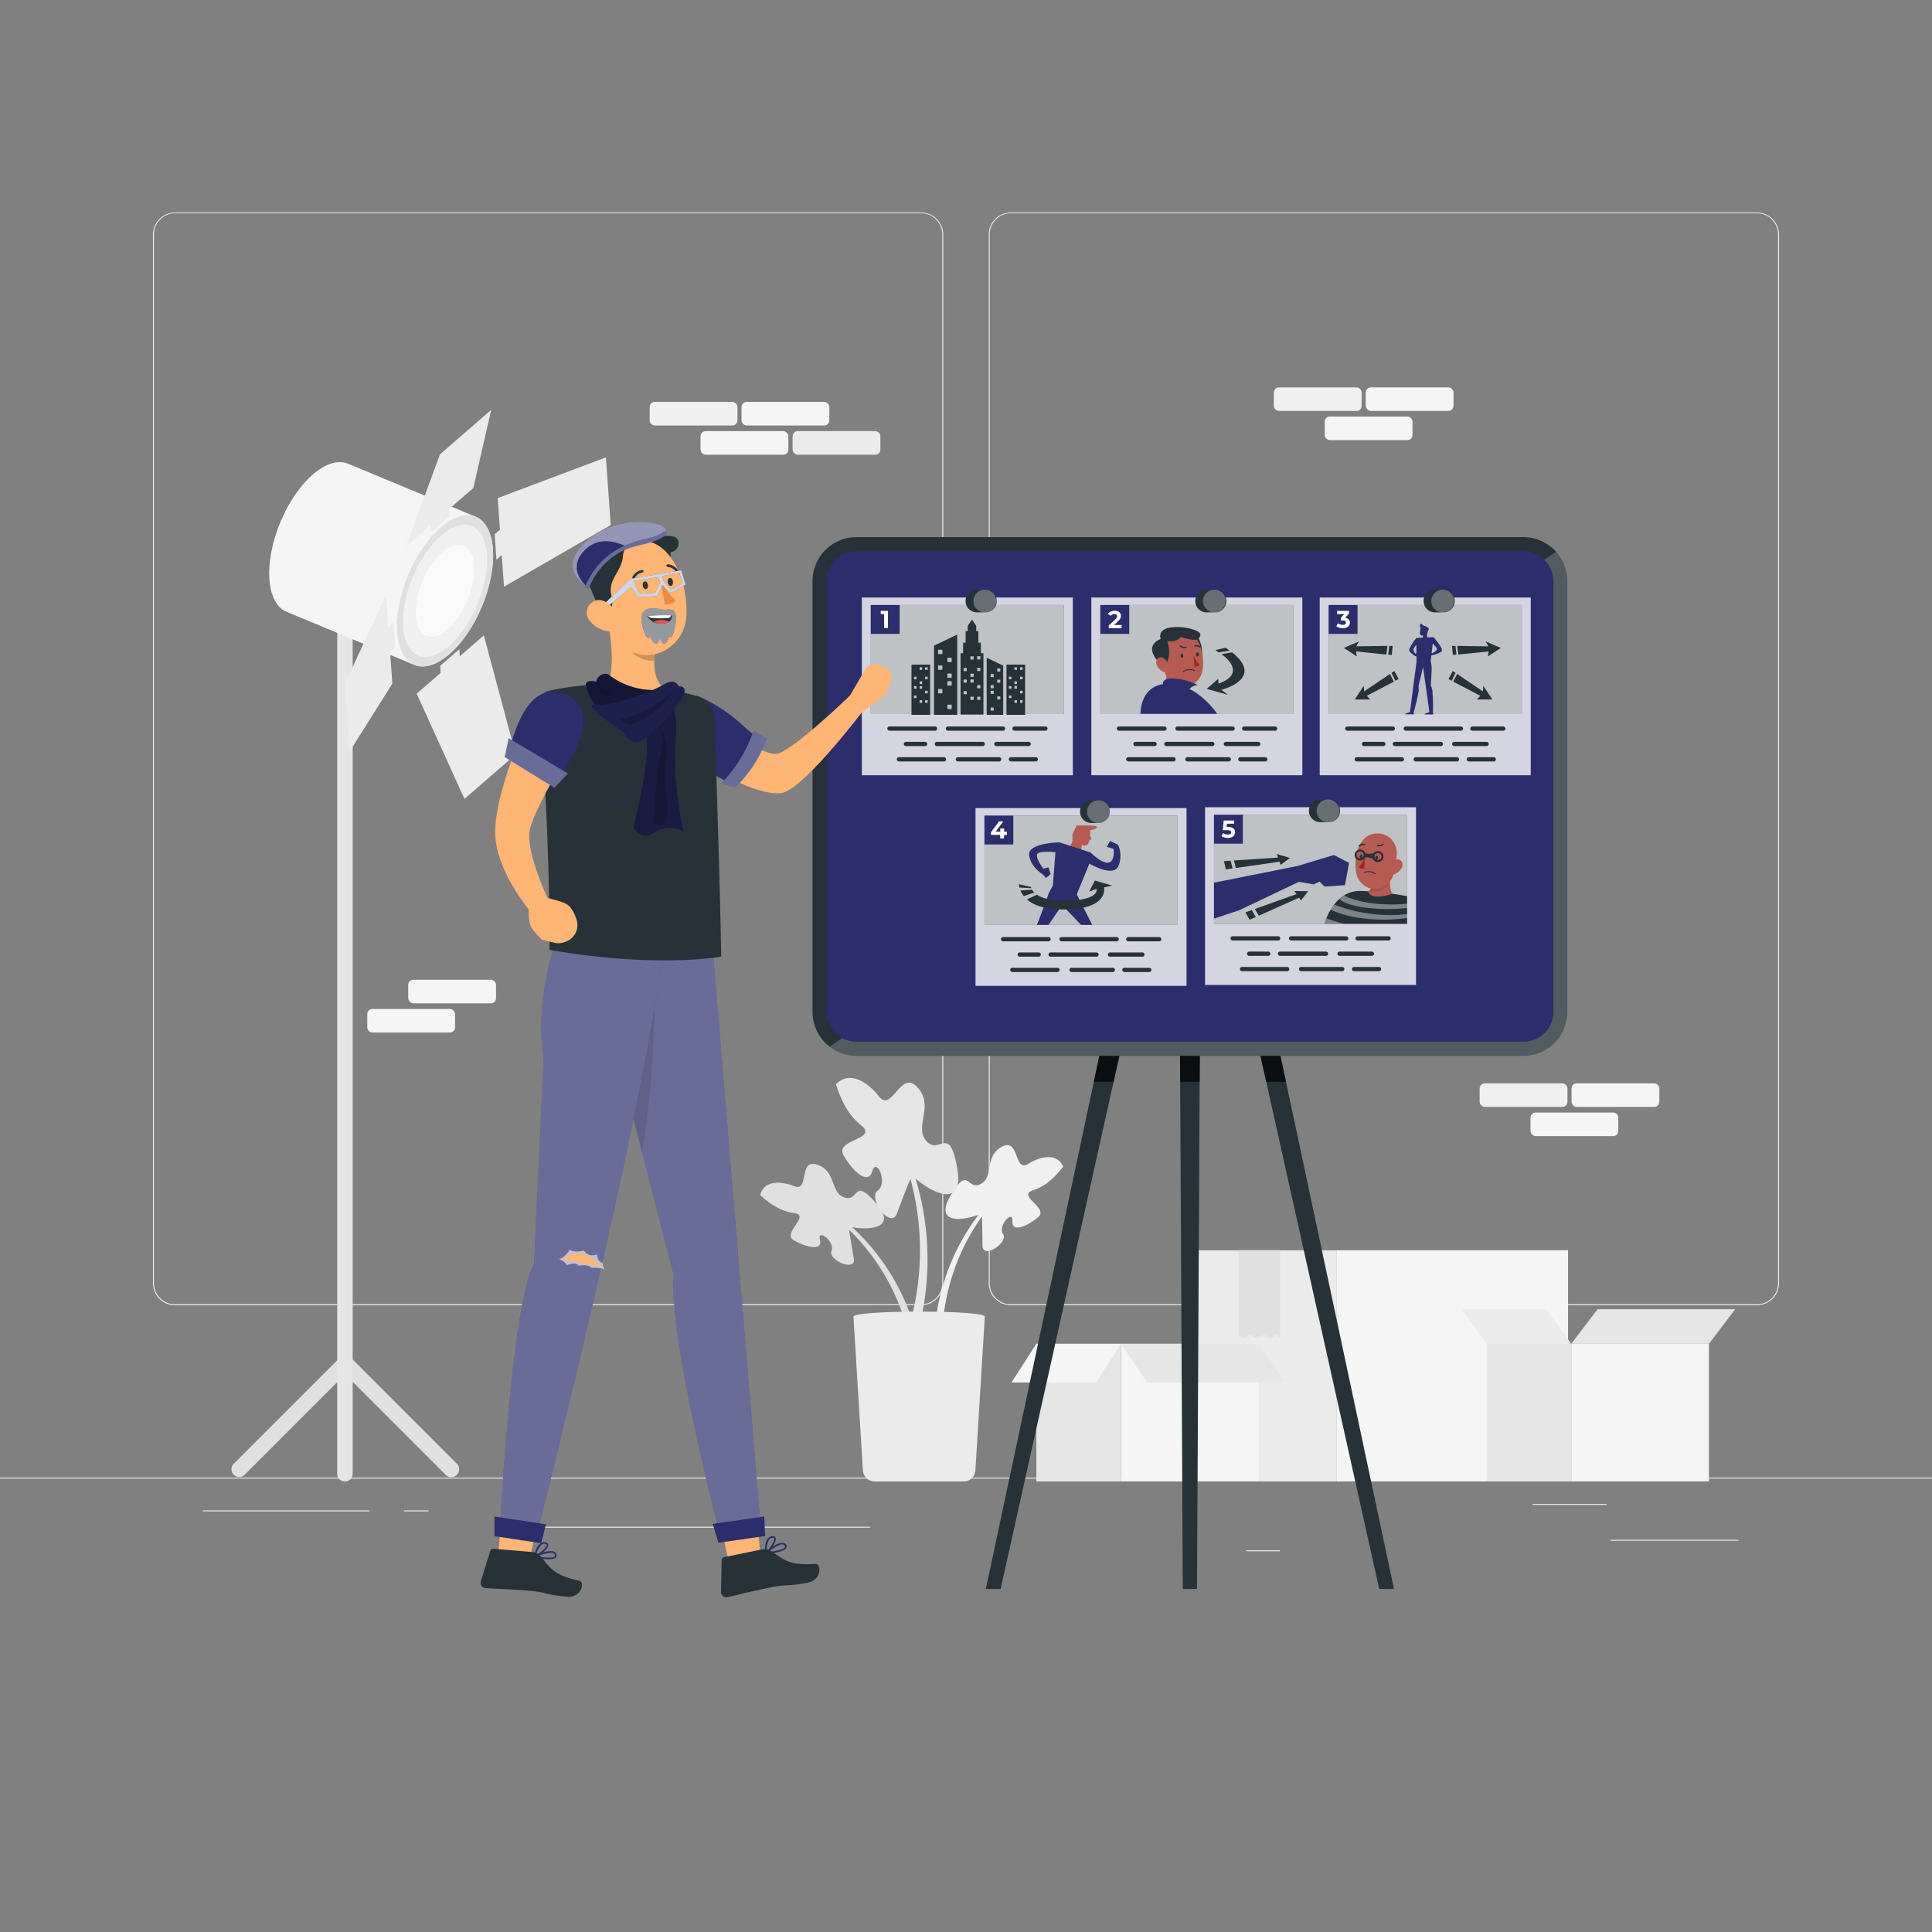 <svg xmlns="http://www.w3.org/2000/svg" viewBox="0 0 500 500"><rect x="0" y="0" width="500" height="500" fill="#808080" stroke="none"/><g id="freepik--background-complete--inject-31"><rect x="416.78" y="398.49" width="33.12" height="0.25" style="fill:#ebebeb"></rect><rect x="322.53" y="401.21" width="8.69" height="0.25" style="fill:#ebebeb"></rect><rect x="396.59" y="389.21" width="19.19" height="0.25" style="fill:#ebebeb"></rect><rect x="52.46" y="390.89" width="43.19" height="0.25" style="fill:#ebebeb"></rect><rect x="104.56" y="390.89" width="6.33" height="0.25" style="fill:#ebebeb"></rect><rect x="131.47" y="395.11" width="93.68" height="0.25" style="fill:#ebebeb"></rect><path d="M238.4,337.8H45.3a5.71,5.71,0,0,1-5.71-5.71V60.66A5.71,5.71,0,0,1,45.3,55H238.4a5.71,5.71,0,0,1,5.71,5.71V332.09A5.71,5.71,0,0,1,238.4,337.8ZM45.3,55.2a5.47,5.47,0,0,0-5.46,5.46V332.09a5.47,5.47,0,0,0,5.46,5.46H238.4a5.47,5.47,0,0,0,5.46-5.46V60.66a5.47,5.47,0,0,0-5.46-5.46Z" style="fill:#ebebeb"></path><path d="M454.7,337.8H261.6a5.71,5.71,0,0,1-5.71-5.71V60.66A5.71,5.71,0,0,1,261.6,55H454.7a5.71,5.71,0,0,1,5.71,5.71V332.09A5.71,5.71,0,0,1,454.7,337.8ZM261.6,55.2a5.47,5.47,0,0,0-5.46,5.46V332.09a5.47,5.47,0,0,0,5.46,5.46H454.7a5.47,5.47,0,0,0,5.46-5.46V60.66a5.47,5.47,0,0,0-5.46-5.46Z" style="fill:#ebebeb"></path><rect y="382.4" width="500" height="0.25" style="fill:#ebebeb"></rect><rect x="345.98" y="323.57" width="59.83" height="59.83" transform="translate(751.79 706.97) rotate(180)" style="fill:#f5f5f5"></rect><rect x="309.23" y="323.57" width="36.75" height="59.83" transform="translate(655.2 706.97) rotate(180)" style="fill:#ebebeb"></rect><polygon points="331.27 323.57 331.27 346.21 330.32 345.35 328.65 346.4 327.18 345.35 325.29 346.4 323.29 345.35 322.03 346.4 320.57 345.63 320.57 323.57 331.27 323.57" style="fill:#e0e0e0"></polygon><polygon points="331.27 323.57 331.27 346.21 330.32 345.35 328.65 346.4 327.18 345.35 325.29 346.4 323.29 345.35 322.03 346.4 320.57 345.63 320.57 323.57 331.27 323.57" style="fill:#e0e0e0;opacity:0.7"></polygon><rect x="290.1" y="347.77" width="35.63" height="35.63" transform="translate(615.83 731.17) rotate(180)" style="fill:#f5f5f5"></rect><rect x="268.22" y="347.77" width="21.88" height="35.63" transform="translate(558.31 731.17) rotate(180)" style="fill:#e6e6e6"></rect><polygon points="296.91 357.79 332.53 357.79 325.73 347.77 290.1 347.77 296.91 357.79" style="fill:#e6e6e6"></polygon><polygon points="283.65 357.79 261.77 357.79 268.21 347.77 290.1 347.77 283.65 357.79" style="fill:#f5f5f5"></polygon><rect x="406.64" y="347.77" width="35.63" height="35.63" transform="translate(848.91 731.17) rotate(180)" style="fill:#f5f5f5"></rect><rect x="384.76" y="347.77" width="21.88" height="35.63" transform="translate(791.4 731.17) rotate(180)" style="fill:#e6e6e6"></rect><polygon points="413.45 338.83 449.07 338.83 442.27 347.77 406.64 347.77 413.45 338.83" style="fill:#e6e6e6"></polygon><polygon points="400.19 338.83 378.31 338.83 384.76 347.77 406.64 347.77 400.19 338.83" style="fill:#ebebeb"></polygon><path d="M115.32,381.65l-26-26-26,26a2,2,0,0,1-2.83,0h0a2,2,0,0,1,0-2.83l28.88-28.88,28.87,28.88a2,2,0,0,1,0,2.83h0A2,2,0,0,1,115.32,381.65Z" style="fill:#e0e0e0"></path><path d="M89.27,383.4h0a2,2,0,0,1-2-2V158.22h4V381.4A2,2,0,0,1,89.27,383.4Z" style="fill:#e6e6e6"></path><path d="M107.23,172.07c5.29,2.19,13.14-4.61,17.53-15.2s3.65-20.94-1.65-23.14L90.05,120c-5.29-2.19-13.14,4.61-17.52,15.2s-3.65,20.95,1.64,23.14Z" style="fill:#f5f5f5"></path><path d="M105.59,148.93c-4.39,10.59-3.65,20.95,1.64,23.14s13.14-4.61,17.53-15.2,3.65-20.94-1.65-23.14S110,138.35,105.59,148.93Z" style="fill:#e0e0e0"></path><path d="M106.79,149.43c-3.83,9.26-3.19,18.31,1.44,20.23s11.49-4,15.32-13.29,3.19-18.31-1.44-20.23S110.63,140.18,106.79,149.43Z" style="fill:#f0f0f0"></path><ellipse cx="115.17" cy="152.9" rx="12.62" ry="6.31" transform="translate(-70.17 200.79) rotate(-67.5)" style="fill:#fafafa"></ellipse><polygon points="99.91 153.96 100.49 162.15 101.86 160.96 102.33 167.53 100.95 168.72 101.54 176.91 90.51 194.46 89.27 176.95 99.91 153.96" style="fill:#ebebeb"></polygon><polygon points="130.44 151.84 129.85 143.65 128.48 144.84 128.02 138.28 129.39 137.09 128.81 128.9 156.81 118.37 158.05 135.88 130.44 151.84" style="fill:#ebebeb"></polygon><polygon points="107.84 179.52 114.04 174.14 113.91 172.33 118.89 168.01 119.01 169.82 125.22 164.45 133.46 195.26 120.2 206.76 107.84 179.52" style="fill:#ebebeb"></polygon><polygon points="122.5 126.29 116.3 131.67 116.43 133.48 111.46 137.79 111.33 135.98 105.13 141.36 113.86 117.58 127.12 106.08 122.5 126.29" style="fill:#ebebeb"></polygon><rect x="205.13" y="111.58" width="22.72" height="6.1" rx="1.32" transform="translate(432.97 229.26) rotate(180)" style="fill:#ebebeb"></rect><rect x="181.3" y="111.58" width="22.72" height="6.1" rx="1.32" transform="translate(385.32 229.26) rotate(180)" style="fill:#f5f5f5"></rect><rect x="191.91" y="104.03" width="22.72" height="6.1" rx="1.32" transform="translate(406.54 214.15) rotate(180)" style="fill:#f5f5f5"></rect><rect x="168.13" y="104.03" width="22.72" height="6.1" rx="1.32" transform="translate(358.98 214.15) rotate(180)" style="fill:#f0f0f0"></rect><rect x="342.83" y="107.81" width="22.72" height="6.1" rx="1.32" transform="translate(708.38 221.71) rotate(180)" style="fill:#f5f5f5"></rect><rect x="353.44" y="100.25" width="22.72" height="6.1" rx="1.32" transform="translate(729.61 206.6) rotate(180)" style="fill:#f5f5f5"></rect><rect x="329.66" y="100.25" width="22.72" height="6.1" rx="1.32" transform="translate(682.05 206.6) rotate(180)" style="fill:#f0f0f0"></rect><rect x="396.1" y="287.93" width="22.72" height="6.1" rx="1.32" transform="translate(814.92 581.95) rotate(180)" style="fill:#f5f5f5"></rect><rect x="406.71" y="280.37" width="22.72" height="6.1" rx="1.32" transform="translate(836.14 566.84) rotate(180)" style="fill:#f5f5f5"></rect><rect x="382.93" y="280.37" width="22.72" height="6.1" rx="1.32" transform="translate(788.58 566.84) rotate(180)" style="fill:#f0f0f0"></rect><rect x="95.04" y="261.12" width="22.72" height="6.1" rx="1.32" transform="translate(212.81 528.34) rotate(180)" style="fill:#f5f5f5"></rect><rect x="105.66" y="253.57" width="22.72" height="6.1" rx="1.32" transform="translate(234.03 513.23) rotate(180)" style="fill:#f5f5f5"></rect><path d="M242.3,340.59a56.92,56.92,0,0,1,10.95-26.22c-4.63,1.74-11.35,2.15-7.32-4.81,4.87-8.41,4.26-1,8.08-3.26,3.13-1.89.81-6.92,5.06-9.4,4.9-2.84,3.22,6.72,7.07,4.29,2.68-1.68,7.28-3.15,9,.74-2,2.64-4.57,5.09-7.72,6.09-4.48,1.42,4.08,4.54,1.29,6.93s-6.93,4.21-6.69,1.08-3.89,1.15-2.42,3.34-5.32,6.7-5.33,2.95-.14-7.52-.14-7.52A55.67,55.67,0,0,0,244,342.51C243.32,341.77,243,341.38,242.3,340.59Z" style="fill:#f0f0f0"></path><path d="M236,341.43a57,57,0,0,0-15.46-23.84c4.86.88,11.55.09,6.34-6-6.29-7.41-4.36-.18-8.53-1.76-3.42-1.3-2-6.67-6.66-8.34-5.33-1.93-2,7.18-6.2,5.48-2.93-1.18-7.72-1.8-8.75,2.33,2.45,2.24,5.4,4.2,8.68,4.62,4.66.6-3.2,5.19,0,7.05s7.57,2.9,6.77-.13,4,.44,3,2.85,6.43,5.64,5.78,2-1.22-7.42-1.22-7.42a55.65,55.65,0,0,1,14.95,25.45C235.18,342.77,235.45,342.33,236,341.43Z" style="fill:#e0e0e0"></path><path d="M238.45,341A72.16,72.16,0,0,0,236.94,305c4.74,4.09,12.54,7.53,10.81-2.51-2.09-12.13-4.64-3-8.17-7.41-2.89-3.62,2.07-8.59-1.89-13.39-4.57-5.53-6.77,6.57-10.29,2-2.44-3.18-7.26-6.94-11.05-3.09,1.23,4,3.19,8,6.49,10.62,4.7,3.66-6.83,3.61-4.57,7.68s6.39,8,7.47,4.21,4.12,3.08,1.42,5,3.37,10.3,5,5.85,3.45-8.88,3.45-8.88a70.37,70.37,0,0,1-.09,37.38C236.72,341.91,237.3,341.61,238.45,341Z" style="fill:#e6e6e6"></path><path d="M249.38,383.4H226.32a3.05,3.05,0,0,1-3-2.87l-2.45-39.77c-.11-1.75,34.15-1.75,34,0l-2.44,39.77A3.06,3.06,0,0,1,249.38,383.4Z" style="fill:#ebebeb"></path></g><g id="freepik--Board--inject-31"><polygon points="360.76 411.21 307.95 163.18 255.14 411.21 258.96 411.21 305.03 204.43 306.11 411.21 309.78 411.21 310.87 204.43 356.94 411.21 360.76 411.21" style="fill:#263238"></polygon><g style="opacity:0.7"><polygon points="288.2 279.97 296.92 240.82 291.42 240.82 283.08 279.97 288.2 279.97"></polygon><polygon points="310.68 240.82 305.22 240.82 305.42 279.97 310.47 279.97 310.68 240.82"></polygon><polygon points="324.48 240.82 318.98 240.82 327.7 279.97 332.81 279.97 324.48 240.82"></polygon></g><rect x="212.11" y="140.83" width="191.67" height="130.58" rx="7.81" style="fill:#2B2D6C"></rect><path d="M394.23,273.25H221.66a11.39,11.39,0,0,1-11.38-11.38V150.38A11.39,11.39,0,0,1,221.66,139H394.23a11.4,11.4,0,0,1,11.39,11.38V261.87A11.4,11.4,0,0,1,394.23,273.25ZM221.66,142.67a7.72,7.72,0,0,0-7.71,7.71V261.87a7.72,7.72,0,0,0,7.71,7.71H394.23a7.72,7.72,0,0,0,7.72-7.71V150.38a7.72,7.72,0,0,0-7.72-7.71Z" style="fill:#263238"></path><path d="M402,150.38V261.87a7.72,7.72,0,0,1-7.72,7.71H221.66a7.62,7.62,0,0,1-3.68-.94l-3.27,2.23a11.38,11.38,0,0,0,6.95,2.38H394.23a11.4,11.4,0,0,0,11.39-11.38V150.38a11.3,11.3,0,0,0-2.92-7.58l-3.07,2.09A7.66,7.66,0,0,1,402,150.38Z" style="fill:#fff;opacity:0.2"></path></g><g id="freepik--Storyboard--inject-31"><rect x="223.04" y="154.63" width="54.61" height="46" style="fill:#2B2D6C"></rect><rect x="223.04" y="154.63" width="54.61" height="46" style="fill:#fff;opacity:0.8"></rect><rect x="225.36" y="156.58" width="49.97" height="28.21" style="fill:#263238"></rect><rect x="225.36" y="156.58" width="49.97" height="28.21" style="fill:#fff;opacity:0.7"></rect><rect x="225.36" y="156.58" width="7.47" height="7.47" style="fill:#2B2D6C"></rect><path d="M262.55,189.11h8a.55.55,0,0,0,0-1.1h-8a.55.55,0,0,0,0,1.1Z" style="fill:#263238"></path><path d="M245.32,189.11h14.27a.55.55,0,0,0,0-1.1H245.32a.55.55,0,0,0,0,1.1Z" style="fill:#263238"></path><path d="M230.18,189.11H242a.55.55,0,0,0,0-1.1H230.18a.55.55,0,0,0,0,1.1Z" style="fill:#263238"></path><path d="M257.86,193.09h8.37a.55.55,0,0,0,0-1.1h-8.37a.55.55,0,0,0,0,1.1Z" style="fill:#263238"></path><path d="M242.46,193.09h11.89a.55.55,0,0,0,0-1.1H242.46a.55.55,0,0,0,0,1.1Z" style="fill:#263238"></path><path d="M234.46,193.09h4.95a.55.55,0,0,0,0-1.1h-4.95a.55.55,0,0,0,0,1.1Z" style="fill:#263238"></path><path d="M261.63,197.06h6.44a.55.55,0,0,0,0-1.1h-6.44a.55.55,0,0,0,0,1.1Z" style="fill:#263238"></path><path d="M247.9,197.06h10.67a.55.55,0,0,0,0-1.1H247.9a.55.55,0,0,0,0,1.1Z" style="fill:#263238"></path><path d="M232.63,197.06H244.3a.55.55,0,0,0,0-1.1H232.63a.55.55,0,0,0,0,1.1Z" style="fill:#263238"></path><path d="M254.87,152.61H253a2.94,2.94,0,1,0,0,5.87h1.83a2.94,2.94,0,1,0,0-5.87Z" style="fill:#263238"></path><path d="M257.81,155.55a2.94,2.94,0,1,1-2.94-2.94A2.94,2.94,0,0,1,257.81,155.55Z" style="fill:#fff;opacity:0.3"></path><path d="M241.73,167.09V185h6V164.22Zm2.16,12.35h-1.12v-1.12h1.12Zm0-6.1h-1.12v-1.12h1.12Zm0-4.06h-1.12v-1.12h1.12Zm2.4,14.22h-1.11v-1.12h1.11Zm0-6.09h-1.11v-1.12h1.11Zm0-2h-1.11v-1.11h1.11Zm0-4.06h-1.11v-1.12h1.11Z" style="fill:#263238"></path><path d="M255.36,170.23V185h4.26V172.26Zm2.72,10h.8v.79h-.8Zm0-4.34h.8v.79h-.8Zm0-2.89h.8v.79h-.8Zm-1.71,10.12h.8v.79h-.8Zm0-4.34h.8v.79h-.8Zm0-1.45h.8v.8h-.8Zm0-2.89h.8v.8h-.8Z" style="fill:#263238"></path><path d="M253.85,169.05v-2.71h-.65v-3h-.55v-1.37l-1.1-1.63-1.1,1.63v1.37h-.55v3h-.65v2.71h-.65v15.88h5.91V169.05Zm-3.65,10.62h-.82v-.82h.82Zm0-3h-.82v-.82h.82Zm0-3h-.82v-.82h.82Zm1.76,7.46h-.82v-.82H252Zm0-4.47h-.82v-.82H252Zm0-1.49h-.82v-.82H252Zm0-4.48h-.82v-.82H252Zm1.76,10.44h-.82v-.82h.82Zm0-3h-.82v-.82h.82Zm0-4.48h-.82v-.82h.82Zm0-3h-.82v-.82h.82Z" style="fill:#263238"></path><path d="M240.19,172h-4.3v13h4.83V172Zm-3,8.67h-.67V180h.67Zm0-2.43h-.67v-.67h.67Zm0-2.44h-.67v-.67h.67Zm1.44,6.09H238v-.67h.67Zm0-3.65H238v-.67h.67Zm0-1.22H238v-.67h.67Zm0-3.66H238v-.67h.67Zm1.45,8.53h-.67v-.67h.67Zm0-2.44h-.67v-.67h.67Zm0-3.65h-.67v-.67h.67Zm0-2.44h-.67v-.67h.67Z" style="fill:#263238"></path><path d="M264.76,172h-4.29v13h4.83V172Zm-3,8.67h-.67V180h.67Zm0-2.43h-.67v-.67h.67Zm0-2.44h-.67v-.67h.67Zm1.44,6.09h-.67v-.67h.67Zm0-3.65h-.67v-.67h.67Zm0-1.22h-.67v-.67h.67Zm0-3.66h-.67v-.67h.67Zm1.44,8.53H264v-.67h.67Zm0-2.44H264v-.67h.67Zm0-3.65H264v-.67h.67Zm0-2.44H264v-.67h.67Z" style="fill:#263238"></path><path d="M229.81,158.1v4.43h-1v-3.61h-.88v-.82Z" style="fill:#fff"></path><rect x="282.44" y="154.63" width="54.61" height="46" style="fill:#2B2D6C"></rect><rect x="282.44" y="154.63" width="54.61" height="46" style="fill:#fff;opacity:0.8"></rect><rect x="284.77" y="156.58" width="49.97" height="28.21" style="fill:#263238"></rect><rect x="284.77" y="156.58" width="49.97" height="28.21" style="fill:#fff;opacity:0.7"></rect><rect x="284.77" y="156.58" width="7.47" height="7.47" style="fill:#2B2D6C"></rect><path d="M322,189.11h8a.55.55,0,0,0,0-1.1h-8a.55.55,0,0,0,0,1.1Z" style="fill:#263238"></path><path d="M304.72,189.11H319a.55.55,0,0,0,0-1.1H304.72a.55.55,0,0,0,0,1.1Z" style="fill:#263238"></path><path d="M289.58,189.11h11.78a.55.55,0,0,0,0-1.1H289.58a.55.55,0,0,0,0,1.1Z" style="fill:#263238"></path><path d="M317.26,193.09h8.38a.55.55,0,0,0,0-1.1h-8.38a.55.55,0,0,0,0,1.1Z" style="fill:#263238"></path><path d="M301.86,193.09h11.89a.55.55,0,0,0,0-1.1H301.86a.55.55,0,0,0,0,1.1Z" style="fill:#263238"></path><path d="M293.87,193.09h4.94a.55.55,0,0,0,0-1.1h-4.94a.55.55,0,0,0,0,1.1Z" style="fill:#263238"></path><path d="M321,197.06h6.44a.55.55,0,0,0,0-1.1H321a.55.55,0,0,0,0,1.1Z" style="fill:#263238"></path><path d="M307.3,197.06H318a.55.55,0,0,0,0-1.1H307.3a.55.55,0,0,0,0,1.1Z" style="fill:#263238"></path><path d="M292,197.06H303.7a.55.55,0,0,0,0-1.1H292a.55.55,0,0,0,0,1.1Z" style="fill:#263238"></path><path d="M314.27,152.61h-1.83a2.94,2.94,0,1,0,0,5.87h1.83a2.94,2.94,0,1,0,0-5.87Z" style="fill:#263238"></path><path d="M317.21,155.55a2.94,2.94,0,1,1-2.94-2.94A2.94,2.94,0,0,1,317.21,155.55Z" style="fill:#fff;opacity:0.3"></path><polygon points="302.1 174.06 301.54 176.69 304.42 177.41 304.42 175.44 302.1 174.06" style="fill:#b55b52"></polygon><path d="M309.48,164.2c1.16,1,2.5,5.19.78,6.91C307.73,168.17,307.45,163.76,309.48,164.2Z" style="fill:#263238"></path><path d="M300.69,169.11c.45,3.64.54,5.78,2.51,7.51,2.95,2.61,7.33.6,8-3.1.57-3.33-.28-8.69-3.94-9.88a5,5,0,0,0-6.34,3.23A4.88,4.88,0,0,0,300.69,169.11Z" style="fill:#b55b52"></path><path d="M300.8,172.24c1.72.13,2.31-4,1.25-6.36.74.3,2.87,0,3.46-1,3.42,1,4.71,1,5.14-.43s-4.95-2.66-8.07-2-2.2,2.93-2.2,2.93S295.1,167.11,300.8,172.24Z" style="fill:#263238"></path><path d="M299.55,172.52a3.42,3.42,0,0,0,2,1.5c1.06.25,1.43-.81,1-1.88s-1.4-2.27-2.41-2S299,171.58,299.55,172.52Z" style="fill:#b55b52"></path><path d="M305.53,169.72c0,.3.19.53.39.51s.34-.26.31-.56-.19-.53-.38-.51S305.52,169.43,305.53,169.72Z" style="fill:#263238"></path><path d="M309.55,169.39c0,.3.2.53.39.51s.34-.26.32-.56-.19-.52-.39-.51S309.53,169.1,309.55,169.39Z" style="fill:#263238"></path><path d="M308.9,169.7a10.61,10.61,0,0,0,1.59,2.43,1.73,1.73,0,0,1-1.4.37Z" style="fill:#a02724"></path><path d="M307.06,167.38a.1.1,0,0,1,0,.07.17.17,0,0,1-.13.21,1.73,1.73,0,0,1-1.56-.34.18.18,0,0,1,0-.25h0a.2.2,0,0,1,.25,0h0a1.42,1.42,0,0,0,1.24.27A.14.14,0,0,1,307.06,167.38Z" style="fill:#263238"></path><path d="M310.65,167.63a.16.16,0,0,1-.16,0,1.35,1.35,0,0,0-1.22-.3.18.18,0,0,1-.22-.12.17.17,0,0,1,.12-.21,1.69,1.69,0,0,1,1.55.36.2.2,0,0,1,0,.25A.18.18,0,0,1,310.65,167.63Z" style="fill:#263238"></path><path d="M306.17,173.71h0a3.25,3.25,0,0,1,3-.31.11.11,0,0,1,.05.15h0a.12.12,0,0,1-.15.06,3.07,3.07,0,0,0-2.79.29.11.11,0,0,1-.15,0,.11.11,0,0,1,0-.15Z" style="fill:#263238"></path><path d="M295.15,184.74s-.23-7.79,7.28-7.79S315,184.74,315,184.74Z" style="fill:#2B2D6C"></path><path d="M301,177.25s-.65-1.85,2.91-1.63a15.27,15.27,0,0,1,6,1.63s-1.92.31-2.23,1.48Z" style="fill:#2B2D6C"></path><path d="M316.11,169.29s7.16,4.77-.72,7.62l-.16-1.18-2.94,2.55,5.47,1.52-1.68-1.27s11.4-2.82,2.79-9.7Z" style="fill:#263238"></path><polygon points="315.39 168.83 318.22 168.37 317.19 167.64 314.55 168.23 315.39 168.83" style="fill:#263238"></polygon><path d="M290.27,161.73v.84h-3.34v-.67l1.7-1.61a1.49,1.49,0,0,0,.37-.45.82.82,0,0,0,.1-.37.48.48,0,0,0-.18-.4.82.82,0,0,0-.53-.15,1.29,1.29,0,0,0-.53.11,1.14,1.14,0,0,0-.39.34l-.75-.49a1.93,1.93,0,0,1,.72-.6,2.45,2.45,0,0,1,1-.22,2.33,2.33,0,0,1,.87.16,1.37,1.37,0,0,1,.57.46,1.17,1.17,0,0,1,.21.69,1.57,1.57,0,0,1-.15.68,2.83,2.83,0,0,1-.59.72l-1,1Z" style="fill:#fff"></path><rect x="341.54" y="154.63" width="54.61" height="46" style="fill:#2B2D6C"></rect><rect x="341.54" y="154.63" width="54.61" height="46" style="fill:#fff;opacity:0.8"></rect><rect x="343.86" y="156.58" width="49.97" height="28.21" style="fill:#263238"></rect><rect x="343.86" y="156.58" width="49.97" height="28.21" style="fill:#fff;opacity:0.7"></rect><rect x="343.86" y="156.58" width="7.47" height="7.47" style="fill:#2B2D6C"></rect><path d="M381.05,189.11h8a.55.55,0,0,0,0-1.1h-8a.55.55,0,0,0,0,1.1Z" style="fill:#263238"></path><path d="M363.82,189.11h14.27a.55.55,0,0,0,0-1.1H363.82a.55.55,0,0,0,0,1.1Z" style="fill:#263238"></path><path d="M348.68,189.11h11.77a.55.55,0,0,0,0-1.1H348.68a.55.55,0,0,0,0,1.1Z" style="fill:#263238"></path><path d="M376.36,193.09h8.38a.55.55,0,0,0,0-1.1h-8.38a.55.55,0,0,0,0,1.1Z" style="fill:#263238"></path><path d="M361,193.09h11.89a.55.55,0,0,0,0-1.1H361a.55.55,0,0,0,0,1.1Z" style="fill:#263238"></path><path d="M353,193.09h5a.55.55,0,0,0,0-1.1h-5a.55.55,0,0,0,0,1.1Z" style="fill:#263238"></path><path d="M380.13,197.06h6.44a.55.55,0,0,0,0-1.1h-6.44a.55.55,0,0,0,0,1.1Z" style="fill:#263238"></path><path d="M366.4,197.06h10.67a.55.55,0,0,0,0-1.1H366.4a.55.55,0,0,0,0,1.1Z" style="fill:#263238"></path><path d="M351.13,197.06H362.8a.55.55,0,0,0,0-1.1H351.13a.55.55,0,0,0,0,1.1Z" style="fill:#263238"></path><path d="M373.37,152.61h-1.83a2.94,2.94,0,1,0,0,5.87h1.83a2.94,2.94,0,1,0,0-5.87Z" style="fill:#263238"></path><path d="M376.31,155.55a2.94,2.94,0,1,1-2.94-2.94A2.94,2.94,0,0,1,376.31,155.55Z" style="fill:#fff;opacity:0.3"></path><path d="M373.15,168.08c-.2-1-2.17-3.2-2.17-3.2l-1.63.09-.06-.68a6.47,6.47,0,0,1,.44-1.36c.24-.42-.78-.88-1.25-1s-.53-.81-.9-.32a.57.57,0,0,0,.1.84l-.26,1.55.41.48h.54l-.2.53-1.59.09a12,12,0,0,0-1.86,2.93,1.19,1.19,0,0,0,.1.59,7.57,7.57,0,0,0,1.28,1.09l.5.18v1.37l-1.7,13-1.1.41a.21.21,0,0,0-.14.19h2.24v0l-.05-.47a57.05,57.05,0,0,0,1.32-5.66,11.15,11.15,0,0,0-.05-1.21l1.17-4.91,1.63,11.67-1.07.41a.2.2,0,0,0-.14.2h2.22v0l-.1-.61a49.68,49.68,0,0,0-.13-5.66,12.87,12.87,0,0,0-.43-1.32s.28-3.37.23-4.6c0-.49-.24-1.64-.24-1.64l.16-1.38.27-.14a6.7,6.7,0,0,0,2.34-.88A1,1,0,0,0,373.15,168.08Zm-6.91,1.06s-.5-.8-.46-1.1a3.14,3.14,0,0,1,.79-1.14l0,2.17Zm5.63-1.06c-.06.4-1.2,1-1.2,1l-.17,0,.29-2.52C371.17,166.88,371.93,167.67,371.87,168.08Z" style="fill:#2B2D6C"></path><polygon points="359.73 174.41 353.05 178.93 352.95 177.47 350.6 181.03 354.61 181.03 353.73 180.07 360.73 176.41 359.73 174.41" style="fill:#263238"></polygon><polygon points="360.13 174.15 361.13 176.17 361.97 175.73 360.86 173.65 360.13 174.15" style="fill:#263238"></polygon><polygon points="359.06 167.16 350.99 167.27 351.71 166 347.79 167.68 351.14 169.88 350.93 168.59 358.79 169.4 359.06 167.16" style="fill:#263238"></polygon><polygon points="359.54 167.17 359.26 169.41 360.2 169.5 360.42 167.16 359.54 167.17" style="fill:#263238"></polygon><polygon points="377.14 167.16 385.2 167.27 384.49 166 388.41 167.68 385.06 169.88 385.27 168.59 377.41 169.4 377.14 167.16" style="fill:#263238"></polygon><polygon points="376.66 167.17 376.94 169.41 376 169.5 375.78 167.16 376.66 167.17" style="fill:#263238"></polygon><polygon points="377.1 174.41 383.78 178.93 383.88 177.47 386.23 181.03 382.22 181.03 383.1 180.07 376.1 176.41 377.1 174.41" style="fill:#263238"></polygon><polygon points="376.7 174.15 375.7 176.17 374.86 175.73 375.97 173.65 376.7 174.15" style="fill:#263238"></polygon><path d="M349.05,160.3a1.16,1.16,0,0,1,.31.84,1.39,1.39,0,0,1-.2.71,1.4,1.4,0,0,1-.62.52,2.36,2.36,0,0,1-1,.2,3.26,3.26,0,0,1-.93-.13,2.32,2.32,0,0,1-.76-.35l.39-.78a2.16,2.16,0,0,0,.59.29,2.25,2.25,0,0,0,.68.11,1.08,1.08,0,0,0,.61-.15.5.5,0,0,0,.22-.42c0-.37-.28-.55-.83-.55H347v-.67l.91-1h-1.88v-.83h3.1v.67l-1,1.14A1.44,1.44,0,0,1,349.05,160.3Z" style="fill:#fff"></path><rect x="252.46" y="209.13" width="54.61" height="46" style="fill:#2B2D6C"></rect><rect x="252.46" y="209.13" width="54.61" height="46" style="fill:#fff;opacity:0.8"></rect><rect x="254.78" y="211.08" width="49.97" height="28.21" style="fill:#263238"></rect><rect x="254.78" y="211.08" width="49.97" height="28.21" style="fill:#fff;opacity:0.7"></rect><rect x="254.78" y="211.08" width="7.47" height="7.47" style="fill:#2B2D6C"></rect><path d="M292,243.61h8a.55.55,0,0,0,0-1.1h-8a.55.55,0,0,0,0,1.1Z" style="fill:#263238"></path><path d="M274.73,243.61H289a.55.55,0,0,0,0-1.1H274.73a.55.55,0,0,0,0,1.1Z" style="fill:#263238"></path><path d="M259.59,243.61h11.78a.55.55,0,0,0,0-1.1H259.59a.55.55,0,0,0,0,1.1Z" style="fill:#263238"></path><path d="M287.27,247.59h8.38a.55.55,0,0,0,0-1.1h-8.38a.55.55,0,0,0,0,1.1Z" style="fill:#263238"></path><path d="M271.88,247.59h11.88a.55.55,0,0,0,0-1.1H271.88a.55.55,0,0,0,0,1.1Z" style="fill:#263238"></path><path d="M263.88,247.59h4.94a.55.55,0,0,0,0-1.1h-4.94a.55.55,0,0,0,0,1.1Z" style="fill:#263238"></path><path d="M291,251.56h6.44a.55.55,0,0,0,0-1.1H291a.55.55,0,0,0,0,1.1Z" style="fill:#263238"></path><path d="M277.32,251.56H288a.55.55,0,0,0,0-1.1H277.32a.55.55,0,0,0,0,1.1Z" style="fill:#263238"></path><path d="M262,251.56h11.67a.55.55,0,0,0,0-1.1H262a.55.55,0,0,0,0,1.1Z" style="fill:#263238"></path><path d="M284.28,207.11h-1.83a2.94,2.94,0,0,0,0,5.88h1.83a2.94,2.94,0,1,0,0-5.88Z" style="fill:#263238"></path><path d="M287.22,210.05a2.94,2.94,0,1,1-2.94-2.94A2.94,2.94,0,0,1,287.22,210.05Z" style="fill:#fff;opacity:0.3"></path><path d="M276.79,219.4l.76-1.64v-1.91l1.11-2.22h2.45s3-.08,2.79.49-1.76.7-1.76.7l0,1.48.38,1H282s-.39,2.42-2,1.25l-.2,1.88Z" style="fill:#b55b52"></path><path d="M272.47,229.19l.68-8.64s-4.28-.46-4.74.53,1.61,3.75,1.61,3.75l1.32-.36.56,1.74-1.19,1-.84-.92s-3.14-1.83-3.52-5S274.2,218,274.2,218l8,2.6c6.95,6.5,6-.92,6-.92l-1.76-.53.84-1.53,2.07,1a6.89,6.89,0,0,1,0,5.71c-1.46,2.71-7.42-.83-7.42-.83l-3.26,7.95,4,7.91h-2.89l-4.92-5.13-3.5,5.13h-3l2.34-6.09.66-2Z" style="fill:#2B2D6C"></path><path d="M287.83,229.19l-4.46-1.3-1.5,2.87,1.91-.73s1.07,3.06-8.41,3.06c-3.66,0-5.79-.7-7-1.55l-2.59,1.24c1.6,1.4,4.41,2.6,9.39,2.6,12,0,10.55-5.73,10.55-5.73Z" style="fill:#263238"></path><path d="M267.1,230.26l-3,.2a5.8,5.8,0,0,0,.84,1.45l2.75-.92A3.63,3.63,0,0,1,267.1,230.26Z" style="fill:#263238"></path><path d="M266.89,229.86c0-.11-.08-.22-.11-.32l-3.1-.71a4.42,4.42,0,0,0,.14.86Z" style="fill:#263238"></path><path d="M260.56,216.1h-.72V217h-1v-.93h-2.38v-.69l2.08-2.81h1.08l-1.94,2.67h1.19v-.83h1v.83h.72Z" style="fill:#fff"></path><rect x="311.86" y="208.91" width="54.61" height="46" style="fill:#2B2D6C"></rect><rect x="311.86" y="208.91" width="54.61" height="46" style="fill:#fff;opacity:0.8"></rect><rect x="314.18" y="210.87" width="49.97" height="28.21" style="fill:#263238"></rect><rect x="314.18" y="210.87" width="49.97" height="28.21" style="fill:#fff;opacity:0.7"></rect><rect x="314.18" y="210.87" width="7.47" height="7.47" style="fill:#2B2D6C"></rect><path d="M351.36,243.4h8a.55.55,0,0,0,0-1.1h-8a.55.55,0,0,0,0,1.1Z" style="fill:#263238"></path><path d="M334.13,243.4h14.28a.55.55,0,0,0,0-1.1H334.13a.55.55,0,0,0,0,1.1Z" style="fill:#263238"></path><path d="M319,243.4h11.77a.55.55,0,0,0,0-1.1H319a.55.55,0,0,0,0,1.1Z" style="fill:#263238"></path><path d="M346.67,247.37h8.38a.55.55,0,0,0,0-1.1h-8.38a.55.55,0,0,0,0,1.1Z" style="fill:#263238"></path><path d="M331.28,247.37h11.88a.55.55,0,0,0,0-1.1H331.28a.55.55,0,0,0,0,1.1Z" style="fill:#263238"></path><path d="M323.28,247.37h4.94a.55.55,0,0,0,0-1.1h-4.94a.55.55,0,0,0,0,1.1Z" style="fill:#263238"></path><path d="M350.44,251.35h6.44a.55.55,0,0,0,0-1.1h-6.44a.55.55,0,0,0,0,1.1Z" style="fill:#263238"></path><path d="M336.72,251.35h10.66a.55.55,0,0,0,0-1.1H336.72a.55.55,0,0,0,0,1.1Z" style="fill:#263238"></path><path d="M321.44,251.35h11.67a.55.55,0,0,0,0-1.1H321.44a.55.55,0,0,0,0,1.1Z" style="fill:#263238"></path><path d="M343.68,206.9h-1.83a2.94,2.94,0,1,0,0,5.87h1.83a2.94,2.94,0,1,0,0-5.87Z" style="fill:#263238"></path><path d="M346.62,209.83a2.94,2.94,0,1,1-2.94-2.93A2.93,2.93,0,0,1,346.62,209.83Z" style="fill:#fff;opacity:0.3"></path><polygon points="345.22 221.28 335.74 224.13 314.18 228.44 314.18 237.74 320.75 235.55 336.15 228.21 339.97 228.87 341.5 228.16 342.77 229.43 348.07 229.08 349.15 223.32 345.22 221.28" style="fill:#2B2D6C"></polygon><polygon points="318.48 222.74 316.75 222.86 317.25 225 319 224.75 318.48 222.74" style="fill:#263238"></polygon><polygon points="330.43 221.01 330.75 221.94 319.33 222.69 319.84 224.63 331.14 223.01 331.42 223.82 333.85 222.04 330.43 221.01" style="fill:#263238"></polygon><polygon points="323.95 235.53 322.32 236.11 323.39 238.04 325 237.32 323.95 235.53" style="fill:#263238"></polygon><polygon points="334.98 230.59 335.53 231.4 324.76 235.24 325.77 236.98 336.21 232.32 336.69 233.03 338.55 230.65 334.98 230.59" style="fill:#263238"></polygon><path d="M342.77,239.08s2.33-9,9.83-8.49a88,88,0,0,1,11.55,1.33v7.16Z" style="fill:#263238"></path><path d="M359.86,227.09s-.4,2.89.46,4.22c0,0-5.51,2-6.22-.62a3.86,3.86,0,0,0,1.48-2.63C355.86,226.2,359.86,227.09,359.86,227.09Z" style="fill:#b55b52"></path><path d="M355.2,230.78c3.91.05,4.51-2.75,4.6-3.7-.49-.1-4-.75-4.22,1a3.94,3.94,0,0,1-1.4,2.57A3.87,3.87,0,0,0,355.2,230.78Z" style="opacity:0.1"></path><path d="M361.47,221.41c-.46,3.64-.55,5.77-2.51,7.5-2.95,2.61-7.34.6-8-3.09-.57-3.33.28-8.7,3.94-9.89a5,5,0,0,1,6.34,3.24A5.15,5.15,0,0,1,361.47,221.41Z" style="fill:#b55b52"></path><path d="M362.61,224.81a3.4,3.4,0,0,1-2,1.5c-1.06.26-1.42-.81-1-1.87s1.4-2.28,2.4-2S363.21,223.87,362.61,224.81Z" style="fill:#b55b52"></path><path d="M356.62,222c0,.29-.19.52-.38.51s-.34-.27-.32-.57.19-.52.39-.51S356.64,221.72,356.62,222Z" style="fill:#263238"></path><path d="M352.6,221.69c0,.3-.19.53-.38.51s-.34-.26-.32-.56.19-.53.38-.51S352.62,221.39,352.6,221.69Z" style="fill:#263238"></path><path d="M353.25,222a10.25,10.25,0,0,1-1.58,2.43,1.73,1.73,0,0,0,1.4.38Z" style="fill:#a02724"></path><path d="M356.35,218.69a.12.12,0,0,0,0,.08.18.18,0,0,0,.13.21,1.76,1.76,0,0,0,1.56-.35.16.16,0,0,0,0-.24h0a.18.18,0,0,0-.25,0h0a1.39,1.39,0,0,1-1.24.26A.18.18,0,0,0,356.35,218.69Z" style="fill:#263238"></path><path d="M351.71,219.06a.15.15,0,0,0,.16,0,1.37,1.37,0,0,1,1.23-.3.18.18,0,0,0,.21-.12.18.18,0,0,0-.11-.22,1.71,1.71,0,0,0-1.55.37.16.16,0,0,0,0,.24Z" style="fill:#263238"></path><path d="M356,226h0a3.26,3.26,0,0,0-3-.31.12.12,0,0,0-.06.15h0a.11.11,0,0,0,.15.05,3.08,3.08,0,0,1,2.78.3.12.12,0,0,0,.16,0,.11.11,0,0,0,0-.15Z" style="fill:#263238"></path><path d="M352,219.85a1.43,1.43,0,1,0,1.43,1.43A1.43,1.43,0,0,0,352,219.85Zm0,2.32a.9.9,0,1,1,.89-.89A.89.89,0,0,1,352,222.17Z" style="fill:#263238"></path><path d="M356.62,220.24a1.43,1.43,0,1,0,1.43,1.42A1.42,1.42,0,0,0,356.62,220.24Zm0,2.32a.9.9,0,1,1,.9-.9A.89.89,0,0,1,356.62,222.56Z" style="fill:#263238"></path><path d="M352.75,222.2s.51-.81,2.9.18a1.21,1.21,0,0,1,.27-1.66s-2.11.6-3-.14A1.32,1.32,0,0,1,352.75,222.2Z" style="fill:#263238"></path><g style="opacity:0.4"><path d="M364.15,236.56a39.69,39.69,0,0,1-18.86-2.45,13.5,13.5,0,0,0-.93,1.34,27.93,27.93,0,0,0,7.71,2.13,43.72,43.72,0,0,0,12.08,0Z" style="fill:#fff"></path><path d="M343.26,237.66a13.5,13.5,0,0,0-.49,1.42H348A35.84,35.84,0,0,1,343.26,237.66Z" style="fill:#fff"></path><path d="M347.84,231.76a8.42,8.42,0,0,0-1.16.88c.5.6,1.95,1.55,6.23,2.18a44.26,44.26,0,0,0,11.24.16v-1.1C354.47,234.74,349.15,232.44,347.84,231.76Z" style="fill:#fff"></path></g><path d="M319.19,214.39a1.23,1.23,0,0,1,.45,1,1.4,1.4,0,0,1-.2.73,1.42,1.42,0,0,1-.62.53,2.26,2.26,0,0,1-1,.2,3.57,3.57,0,0,1-.92-.12,2.38,2.38,0,0,1-.77-.35l.4-.78a2.17,2.17,0,0,0,1.26.39,1.08,1.08,0,0,0,.61-.15.47.47,0,0,0,.22-.42.49.49,0,0,0-.23-.43,1.54,1.54,0,0,0-.8-.15h-1.13l.23-2.49h2.7v.82h-1.85l-.07.84h.36A2.11,2.11,0,0,1,319.19,214.39Z" style="fill:#fff"></path></g><g id="freepik--Character--inject-31"><path d="M168.22,139.36s6.78-1.91,7.32.67a2.29,2.29,0,0,1-2,2.86v5.74l-7.34-7.36.4-1.34Z" style="fill:#263238"></path><path d="M187.75,197a3,3,0,0,0,1.13,4.4c3.62,1.81,9.62,4.39,13.34,3.84,5.18-.76,18.61-18,20.65-20.64a2.89,2.89,0,0,1,.61-.6l4.93-3.56a2.92,2.92,0,0,0,1-1.29l1.09-2.65a3,3,0,0,0-1.68-3.93l-1.29-.5a3,3,0,0,0-3.68,1.28l-3.66,6.29a3,3,0,0,1-.52.65c-2.19,2.1-15.62,14.83-18.92,14.83-2,0-4.48-1.38-6.26-2.59a3,3,0,0,0-4.16.75Z" style="fill:#ffb573"></path><path d="M181.55,180.57a41.44,41.44,0,0,1,10.22,6.74C195.69,191.05,197,191,197,191a30.12,30.12,0,0,1-7.3,11.71S172.33,198.22,181.55,180.57Z" style="fill:#2B2D6C"></path><path d="M186.7,202.7A36.24,36.24,0,0,0,195,189.11l3.47,2a33.15,33.15,0,0,1-8.24,12.72Z" style="fill:#2B2D6C"></path><path d="M186.7,202.7A36.24,36.24,0,0,0,195,189.11l3.47,2a33.15,33.15,0,0,1-8.24,12.72Z" style="fill:#fff;opacity:0.3"></path><polygon points="184.99 388.26 188.86 405.1 196.94 403.73 195.17 386.41 184.99 388.26" style="fill:#ffb573"></polygon><path d="M198.27,402.05a.22.22,0,0,1-.2-.14.2.2,0,0,1,.06-.24c.12-.11,2.86-2.51,4.43-2.4a1.06,1.06,0,0,1,.76.36.8.8,0,0,1,.21.91c-.27.55-1.38,1-2.48,1.21A16.2,16.2,0,0,1,198.27,402.05Zm.63-.42c1.7-.14,3.94-.6,4.23-1.27.05-.08.08-.22-.13-.45a.58.58,0,0,0-.47-.21,1.49,1.49,0,0,0-.42,0A9.85,9.85,0,0,0,198.9,401.63Z" style="fill:#2B2D6C"></path><path d="M198.16,402.06a.23.23,0,0,1-.13-.17c0-.12-.26-2.57.68-3.73a1.6,1.6,0,0,1,1.1-.6c.59-.06.84.2.91.44.39,1-1.36,3.32-2.33,4a.11.11,0,0,1-.08,0A.26.26,0,0,1,198.16,402.06Zm1.59-4.07a1.1,1.1,0,0,0-.67.41,5.06,5.06,0,0,0-.63,3c1-.87,2.07-2.67,1.89-3.26,0-.05-.08-.2-.47-.15l-.12,0Z" style="fill:#2B2D6C"></path><path d="M197.11,401l-9.71,2a.81.81,0,0,0-.64.77L186.6,412a1.34,1.34,0,0,0,1.3,1.36l.28,0c3.49-.77,6.56-1.6,10.92-2.47,5.15-1.05,4-.17,10-1.31,3.66-.69,3.48-5,1.9-4.85-7.26.54-8.42-1.45-11.66-3.43A3.28,3.28,0,0,0,197.11,401Z" style="fill:#263238"></path><path d="M184.46,245.61l12.48,150.6-10.49,1.53S173,346.58,174.36,330l-14.08-54.7s-5.34-11.52-1.45-30.24Z" style="fill:#2B2D6C"></path><path d="M184.46,245.61l12.48,150.6-10.49,1.53S173,346.58,174.36,330l-14.08-54.7s-5.34-11.52-1.45-30.24Z" style="fill:#fff;opacity:0.3"></path><path d="M160.28,275.27l5.89,22.88c3.5-20,3.34-43.74,3.34-43.74l-4.75,5.51h-5.71l-1.52,1.95C158,270.39,160.28,275.27,160.28,275.27Z" style="opacity:0.1"></path><polygon points="185.93 399.26 198.02 397.52 197.78 392.47 184.46 394.39 185.93 399.26" style="fill:#2B2D6C"></polygon><polygon points="130.35 386.92 128.75 404.14 136.61 405.27 140.61 388.34 130.35 386.92" style="fill:#ffb573"></polygon><path d="M138.4,403a.22.22,0,0,1-.15-.19.21.21,0,0,1,.12-.21c.14-.07,3.45-1.61,4.93-1.07a1.15,1.15,0,0,1,.63.56.8.8,0,0,1-.06.93c-.41.46-1.59.57-2.72.47A16,16,0,0,1,138.4,403Zm.72-.23c1.67.35,3.95.53,4.42,0,.07-.07.14-.2,0-.48a.6.6,0,0,0-.4-.33,1.37,1.37,0,0,0-.4-.09A10.13,10.13,0,0,0,139.12,402.76Z" style="fill:#2B2D6C"></path><path d="M138.29,403a.22.22,0,0,1-.08-.2c0-.11.47-2.53,1.7-3.38a1.59,1.59,0,0,1,1.23-.27c.58.11.74.42.74.67.11,1-2.23,2.81-3.35,3.2h-.09A.2.2,0,0,1,138.29,403Zm2.67-3.46a1.19,1.19,0,0,0-.77.21,5,5,0,0,0-1.43,2.67c1.18-.57,2.73-2,2.73-2.6,0-.06,0-.21-.41-.28Z" style="fill:#2B2D6C"></path><path d="M137.59,401.65l-9.88-.83a.8.8,0,0,0-.83.56l-2.46,7.88a1.33,1.33,0,0,0,.86,1.67,1.27,1.27,0,0,0,.28.06c3.56.23,6.75.3,11.18.68,5.23.44,3.85,1,10,1.56,3.7.36,4.74-3.8,3.18-4.14-7.11-1.5-7.68-3.74-10.24-6.54A3.14,3.14,0,0,0,137.59,401.65Z" style="fill:#263238"></path><path d="M171.57,246.39s-3,32.73-32.72,151.17l-9.52-1.35s3.1-59.5,8.87-69l2.49-53.54S138,261,143.89,243.44Z" style="fill:#2B2D6C"></path><path d="M171.57,246.39s-3,32.73-32.72,151.17l-9.52-1.35s3.1-59.5,8.87-69l2.49-53.54S138,261,143.89,243.44Z" style="fill:#fff;opacity:0.3"></path><polygon points="127.98 397.56 140.06 399.38 141.29 394.49 127.98 392.47 127.98 397.56" style="fill:#2B2D6C"></polygon><path d="M156,326.84s-1.33-.1-1.47-2.24c0,0-2.25,1-3.37-1,0,0-2.55.74-3.69-.18,0,0-1.67,2.63-3,2.3,0,0,1.85.74,2.22,1.74,0,0,2.43-1,3.06.14,0,0,2.41-.55,3.38.55,0,0,2.68-.18,3.42.53A3.65,3.65,0,0,1,156,326.84Z" style="fill:#2B2D6C"></path><path d="M156,326.84s-1.33-.1-1.47-2.24c0,0-2.25,1-3.37-1,0,0-2.55.74-3.69-.18,0,0-1.67,2.63-3,2.3,0,0,1.85.74,2.22,1.74,0,0,2.43-1,3.06.14,0,0,2.41-.55,3.38.55,0,0,2.68-.18,3.42.53A3.65,3.65,0,0,1,156,326.84Z" style="fill:#fff;opacity:0.7"></path><path d="M155.63,327.91s-4.23-6.4-10.22-2Z" style="fill:#ffb573"></path><path d="M142.22,245.83s.18-32.26-2.74-63.53a3.28,3.28,0,0,1,2.54-3.51c5.8-1.35,20.13-3.57,38.32,1.31a6.22,6.22,0,0,1,4.57,5.8c.37,10.82,1.31,39,1.75,61.67C186.66,247.57,170.3,250.66,142.22,245.83Z" style="fill:#263238"></path><path d="M137.85,240.57c-1.32-1.75-1-5.22-1-5.22s-8.27-9.83-8.68-19.31,7.15-26.93,7.15-26.93L147,195.06s-8.57,14-9.85,19.56,4.56,17.77,4.56,17.77c3.36.88,4.68,1.19,5.78,2.29a9.55,9.55,0,0,1,1.65,3.11,4.53,4.53,0,0,1-2.38,5.76l-.4.17a4.54,4.54,0,0,1-2.93.26l-3.2-.81S138.38,241.27,137.85,240.57Z" style="fill:#ffb573"></path><path d="M143.49,202.57l-11.85-7.34s3.88-21.66,15.71-15C157.41,185.83,143.49,202.57,143.49,202.57Z" style="fill:#2B2D6C"></path><polygon points="130.63 195.93 143.51 203.87 146.96 200.16 131.64 191.04 130.63 195.93" style="fill:#2B2D6C"></polygon><polygon points="130.63 195.93 143.51 203.87 146.96 200.16 131.64 191.04 130.63 195.93" style="fill:#fff;opacity:0.3"></polygon><path d="M174.45,178.47l-1.31-.13a3.29,3.29,0,0,1-2.42-1.42c-1.79-2.62-1.55-6.41-.86-9.5l-13.16-9.21c1.18,4.65,2.36,12.24,1.06,17.63-.32,1.34-1.16,1-1.16,1-.22,2.23-4.12,6.79,6.87,7.15C174.24,184.31,177.26,181.27,174.45,178.47Z" style="fill:#ffb573"></path><path d="M162.06,162l7.79,5.44a19.33,19.33,0,0,0-.5,3.48c-2.82.56-7-2.11-7.45-4.85A12.1,12.1,0,0,1,162.06,162Z" style="opacity:0.2;isolation:isolate"></path><path d="M154.94,152.72c1.77,7.41,2.43,11.83,6.89,15,6.69,4.74,15.33-.4,15.81-8.2.43-7-2.54-17.94-10.39-19.58a10.48,10.48,0,0,0-12.31,12.81Z" style="fill:#ffb573"></path><path d="M171.07,150.73a21.8,21.8,0,0,0,3.82,4.67,3.55,3.55,0,0,1-2.81,1.08Z" style="fill:#ed893e"></path><path d="M166.34,151.58c.09.56.48,1,.85.9s.59-.55.5-1.12-.47-1-.85-.9S166.24,151,166.34,151.58Z" style="fill:#2e353a"></path><path d="M172.81,150.71c.09.57.47,1,.85.9s.59-.55.5-1.13-.47-1-.85-.9S172.71,150.13,172.81,150.71Z" style="fill:#2e353a"></path><path d="M164,149.76a.25.25,0,0,1-.17,0,.34.34,0,0,1-.15-.45h0a3.26,3.26,0,0,1,2.51-1.8.33.33,0,0,1,.36.3h0a.33.33,0,0,1-.31.36h0a2.61,2.61,0,0,0-1.95,1.4A.31.31,0,0,1,164,149.76Z" style="fill:#2e353a"></path><path d="M175.21,148.12a.34.34,0,0,1-.28-.14,2.82,2.82,0,0,0-2.16-1.27.34.34,0,0,1,0-.67h0a3.45,3.45,0,0,1,2.7,1.55.32.32,0,0,1-.07.46h0A.28.28,0,0,1,175.21,148.12Z" style="fill:#2e353a"></path><path d="M172.24,180.83s3.64,1,2.63,10.84,2,23.41,2,23.41-4.2-2.1-7.65.42-5.3-1.43-5.3-1.43,6.3-23.23,1.93-27S172.24,180.83,172.24,180.83Z" style="fill:#2B2D6C"></path><path d="M172.24,180.83s3.64,1,2.63,10.84,2,23.41,2,23.41-4.2-2.1-7.65.42-5.3-1.43-5.3-1.43,6.3-23.23,1.93-27S172.24,180.83,172.24,180.83Z" style="opacity:0.4"></path><path d="M171.39,189.7s1.93,1.68.85,7,1.92,12.76-.26,16.16c-.25.4-1.78.66-1.78.66a.83.83,0,0,1-1.13-.84c.23-3.53.94-13.26,1.71-16.54A19,19,0,0,0,171.39,189.7Z" style="opacity:0.2"></path><path d="M170.77,178.52a19,19,0,0,1-13.1-3.8,1.7,1.7,0,0,0-1.39-.31,2.58,2.58,0,0,0-2,2.06,2.86,2.86,0,0,0-2.27,0,.87.87,0,0,0-.38.94c.42,1.82,2.27,7.85,8.88,8.58C168.36,186.89,170.77,178.52,170.77,178.52Z" style="fill:#2B2D6C"></path><path d="M170.77,178.52a19,19,0,0,1-13.1-3.8,1.7,1.7,0,0,0-1.39-.31,2.58,2.58,0,0,0-2,2.06,2.86,2.86,0,0,0-2.27,0,.87.87,0,0,0-.38.94c.42,1.82,2.27,7.85,8.88,8.58C168.36,186.89,170.77,178.52,170.77,178.52Z" style="opacity:0.5"></path><path d="M158.15,179.56a16.52,16.52,0,0,1-3.2-2.09S154.62,180.69,158.15,179.56Z" style="opacity:0.2"></path><path d="M172.24,176.93c-4.07,2.31-13.22,5.92-17.92,5.42s7,7.12,7,7.12,1.79,3.84,4.7,2.2,15.47-14,9.62-14.09C175.64,177.58,174.74,175.51,172.24,176.93Z" style="fill:#2B2D6C"></path><path d="M172.24,176.93c-4.07,2.31-13.22,5.92-17.92,5.42s7,7.12,7,7.12,1.79,3.84,4.7,2.2,15.47-14,9.62-14.09C175.64,177.58,174.74,175.51,172.24,176.93Z" style="opacity:0.3"></path><path d="M174.15,178.84s-1.88,4.95-10.27,8.64a2,2,0,0,1-2.16-.35l-1.17-1.1S165.8,186.26,174.15,178.84Z" style="opacity:0.2"></path><path d="M172.09,157.87s-4.65-1.4-5.77.73,1.23,8.3,1.9,6c0,0,1.56,4.21,2.55.52,0,0,1.22,3.63,2.42-.47,0,0,.58,1.24,1.26-1.46S175.74,156.86,172.09,157.87Z" style="fill:#263238"></path><path d="M172.09,157.87s-4.65-1.4-5.77.73,1.23,8.3,1.9,6c0,0,1.56,4.21,2.55.52,0,0,1.22,3.63,2.42-.47,0,0,.58,1.24,1.26-1.46S175.74,156.86,172.09,157.87Z" style="fill:#fff;opacity:0.5"></path><path d="M173.88,159.27a37.15,37.15,0,0,0-6.32.19c.68,1.21,1.82,2.15,4.19,1.93S173.88,159.27,173.88,159.27Z" style="fill:#2e353a"></path><path d="M170.53,160.5a4.76,4.76,0,0,1,2.66.38,2.58,2.58,0,0,1-1.44.5,4.74,4.74,0,0,1-2.65-.38A2.58,2.58,0,0,1,170.53,160.5Z" style="fill:#de5753"></path><path d="M173.66,159.25a.87.87,0,0,1-.65.69,28.46,28.46,0,0,1-4.13,0,1.33,1.33,0,0,1-1.11-.52A42.9,42.9,0,0,1,173.66,159.25Z" style="fill:#fff"></path><path d="M151.88,150l4.19,10s3.23-1.49,2.17-5.8,2.75-6.29,3-10.38,6-3.94,6-3.94l-7.33-2.06-9,6.28Z" style="fill:#263238"></path><path d="M152,151.83s-8.63-4.48,0-12,22.94-4.65,20-1.71c-1.21,1.21-8.9,2.35-12.69,4.9A19.89,19.89,0,0,0,152,151.83Z" style="fill:#2B2D6C"></path><path d="M152,151.83s-8.63-4.48,0-12,22.94-4.65,20-1.71c-1.21,1.21-8.9,2.35-12.69,4.9A19.89,19.89,0,0,0,152,151.83Z" style="fill:#fff;opacity:0.5"></path><path d="M151,142.73c-3.47,3.88-1,7.3.7,8.91l.32.19a19.89,19.89,0,0,1,7.3-8.84,16.34,16.34,0,0,1,2.93-1.48C159.55,140.15,154.66,138.63,151,142.73Z" style="fill:#2B2D6C"></path><path d="M171.76,137.65C170,139,167.15,139.31,165,140a22.5,22.5,0,0,0-7,3.31,19.77,19.77,0,0,0-6.49,8.39c-.23.62.76.89,1,.28a18.25,18.25,0,0,1,8.64-9.43c3.39-1.67,8.09-1.74,11.11-4,.52-.4,0-1.29-.52-.89Z" style="fill:#2B2D6C"></path><g style="opacity:0.3"><path d="M171.76,137.65C170,139,167.15,139.31,165,140a22.5,22.5,0,0,0-7,3.31,19.77,19.77,0,0,0-6.49,8.39c-.23.62.76.89,1,.28a18.25,18.25,0,0,1,8.64-9.43c3.39-1.67,8.09-1.74,11.11-4,.52-.4,0-1.29-.52-.89Z" style="fill:#fff"></path></g><path d="M176.28,147.58l-13.14,2.24-6.58,6.26.58,1,6.25-5.15,1.72,2.6,5-.23,1.3-2.9,2.08,2.11,3.93-2.23Zm-6.73,5.84-4,.25-1.62-3.3,6.4-1,.54,1.39Zm2.24-3-.42-1.32,4.43-.9.87,2.76-3,1.66Z" style="fill:#2B2D6C"></path><path d="M176.28,147.58l-13.14,2.24-6.58,6.26.58,1,6.25-5.15,1.72,2.6,5-.23,1.3-2.9,2.08,2.11,3.93-2.23Zm-6.73,5.84-4,.25-1.62-3.3,6.4-1,.54,1.39Zm2.24-3-.42-1.32,4.43-.9.87,2.76-3,1.66Z" style="fill:#fff;opacity:0.8"></path><path d="M152.68,160.71a7.19,7.19,0,0,0,4.82,2.67c2.52.27,3.38-2.09,2.35-4.25-.94-2-3.37-4.44-5.75-3.7A3.26,3.26,0,0,0,152.68,160.71Z" style="fill:#ffb573"></path></g></svg>